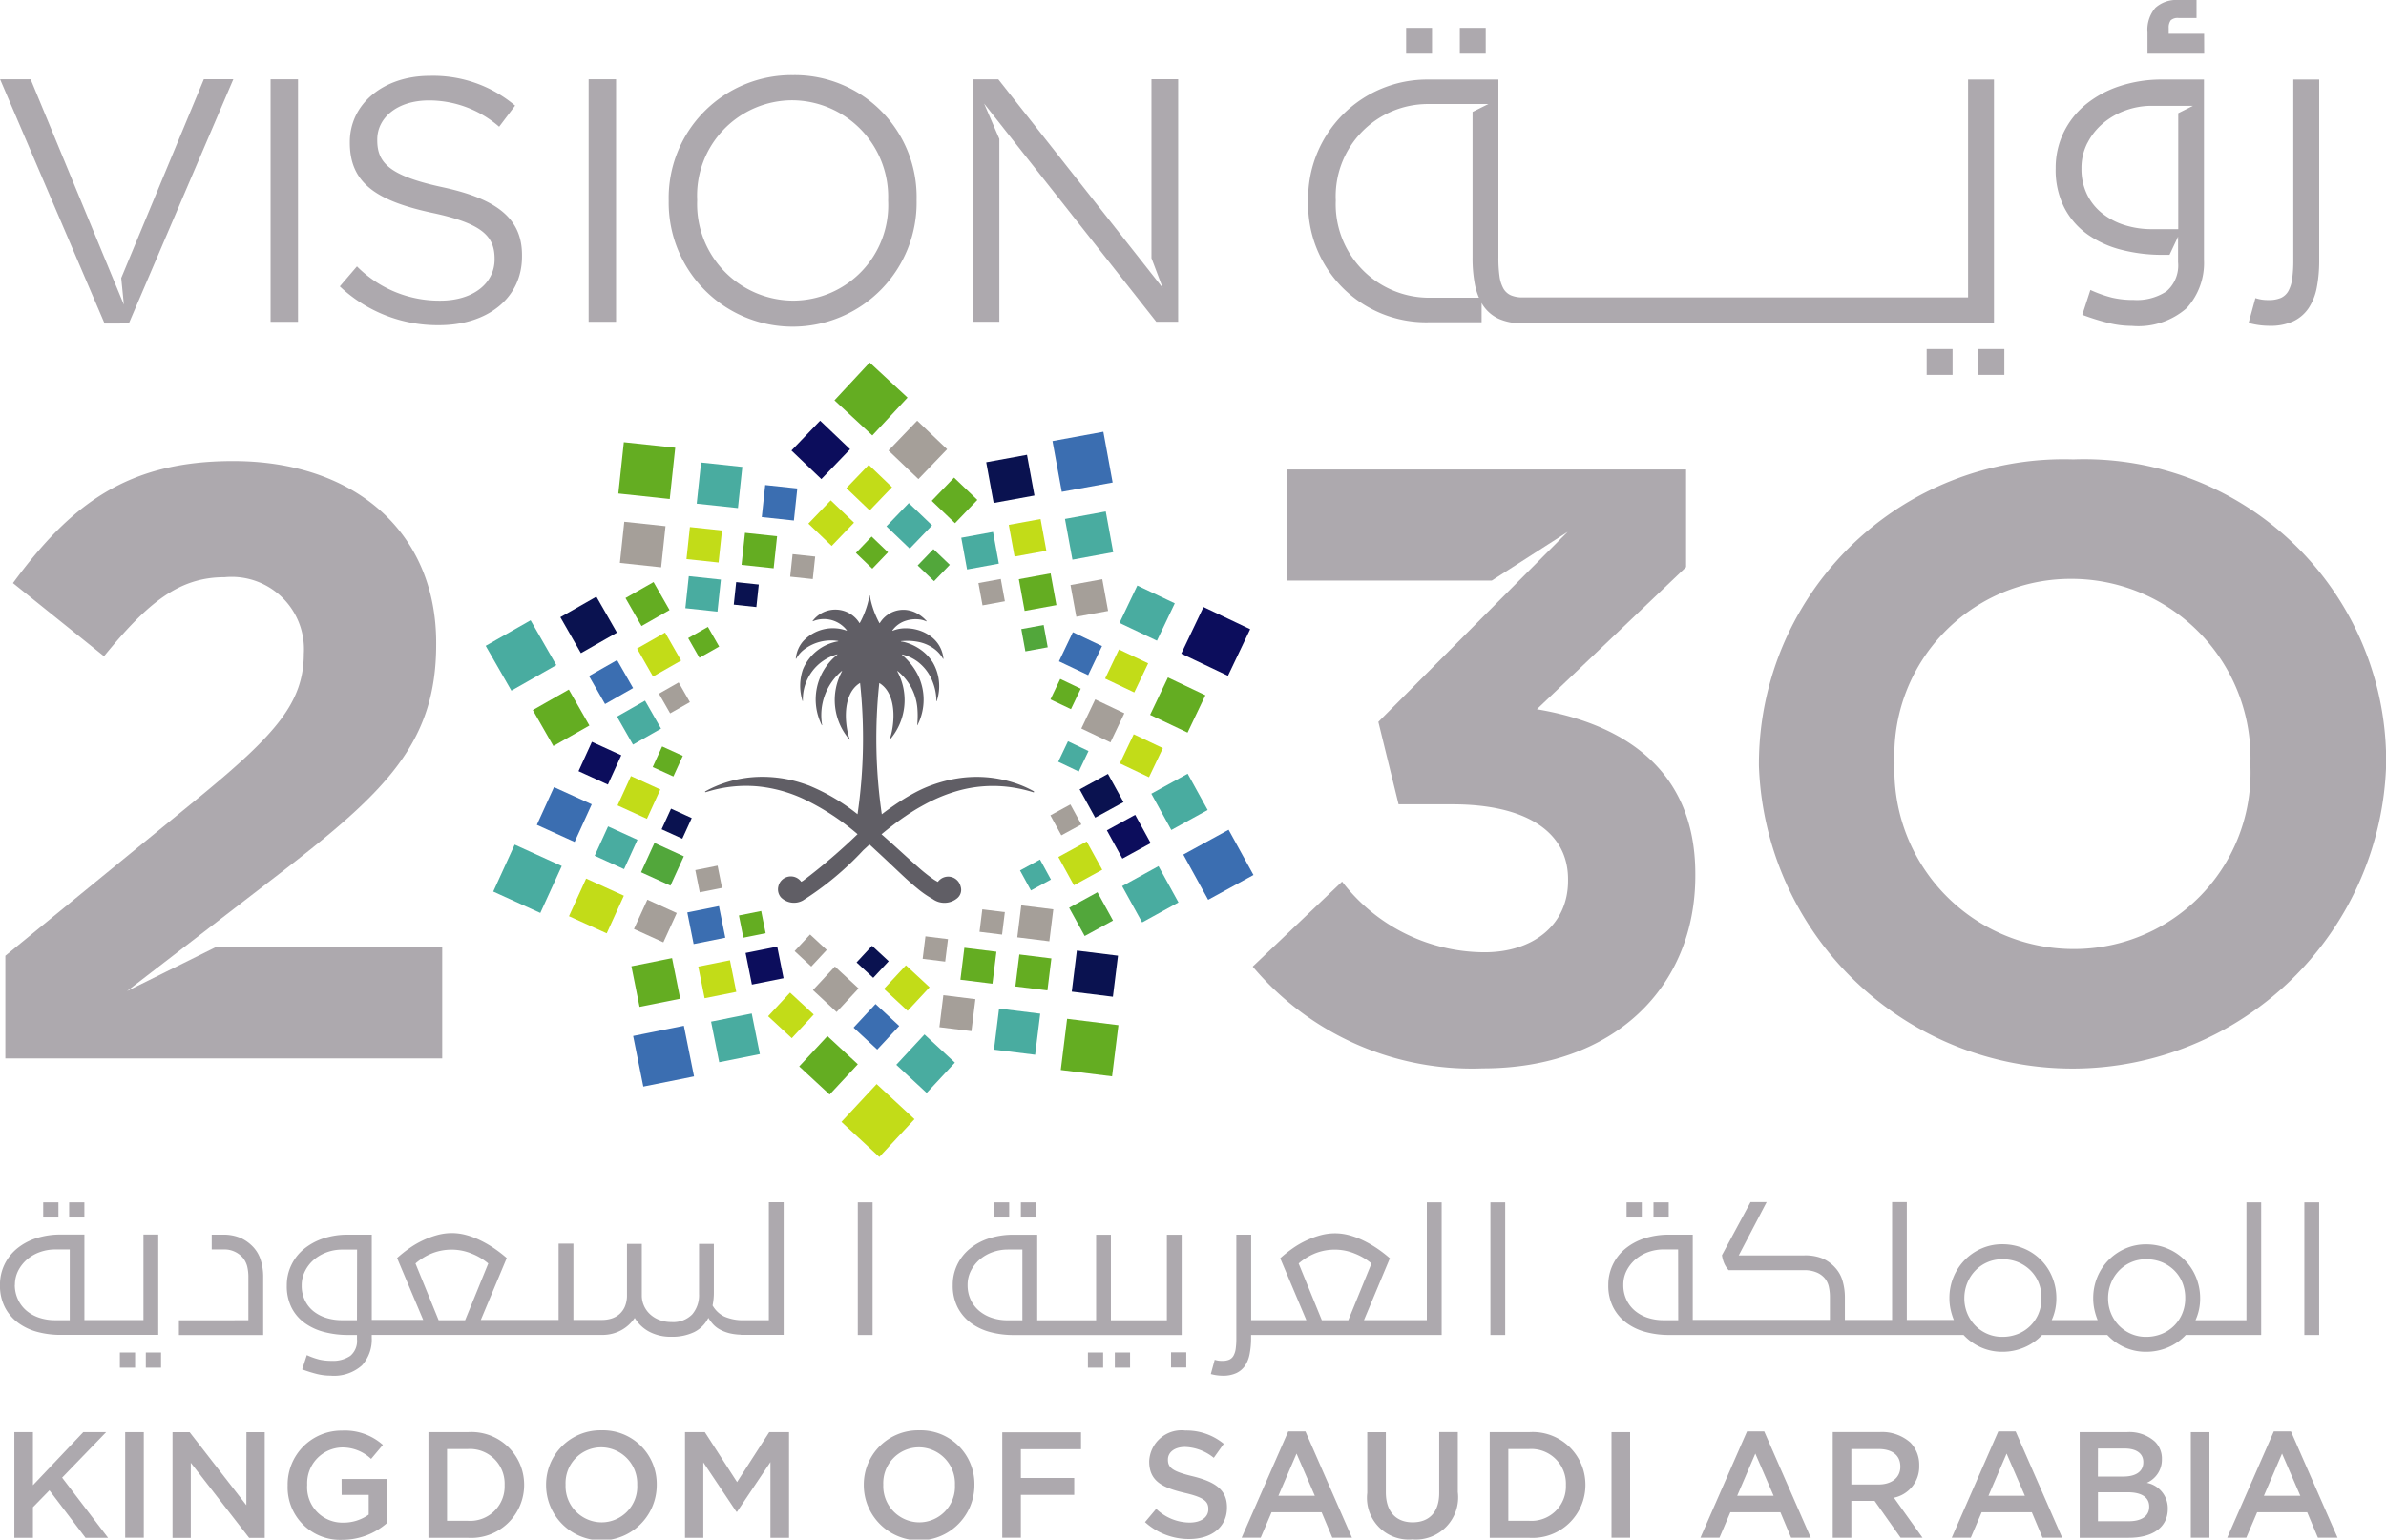 <svg id="Group_14874" data-name="Group 14874" xmlns="http://www.w3.org/2000/svg" width="83.497" height="53.889" viewBox="0 0 83.497 53.889">
  <g id="Group_3786" data-name="Group 3786" transform="translate(0 0)" style="mix-blend-mode: normal;isolation: isolate">
    <g id="Group_3785" data-name="Group 3785">
      <g id="Group_3783" data-name="Group 3783" transform="translate(0)">
        <rect id="Rectangle_875" data-name="Rectangle 875" width="0.906" height="0.904" transform="translate(49.207 0.975)" fill="#ada9ae"/>
        <rect id="Rectangle_876" data-name="Rectangle 876" width="0.906" height="0.904" transform="translate(69.235 12.218)" fill="#ada9ae"/>
        <path id="Path_589" data-name="Path 589" d="M469.887,229.42a1.325,1.325,0,0,0,.538-.457,1.963,1.963,0,0,0,.289-.723,4.892,4.892,0,0,0,.085-.955v-6.329h-.906v6.329a4.507,4.507,0,0,1-.04.65,1.211,1.211,0,0,1-.136.429.572.572,0,0,1-.261.237,1.049,1.049,0,0,1-.425.073,1.378,1.378,0,0,1-.464-.068l-.238.87a2.779,2.779,0,0,0,.736.1A1.911,1.911,0,0,0,469.887,229.42Z" transform="translate(-389.64 -218.172)" fill="#ada9ae"/>
        <path id="Path_590" data-name="Path 590" d="M453.939,209.268H452.7v-.209a.42.42,0,0,1,.073-.265.365.365,0,0,1,.279-.079h.622v-.63h-.639a1.1,1.1,0,0,0-.8.271,1.182,1.182,0,0,0-.277.87v.738h1.984Z" transform="translate(-376.807 -208.085)" fill="#ada9ae"/>
        <rect id="Rectangle_877" data-name="Rectangle 877" width="0.906" height="0.904" transform="translate(67.423 12.218)" fill="#ada9ae"/>
        <rect id="Rectangle_878" data-name="Rectangle 878" width="0.906" height="0.904" transform="translate(51.086 0.975)" fill="#ada9ae"/>
        <path id="Path_591" data-name="Path 591" d="M438.217,226.375a3.573,3.573,0,0,0,1.194.542,5.723,5.723,0,0,0,1.438.175h.239l.3-.638v.9a1.19,1.19,0,0,1-.408,1.017,1.878,1.878,0,0,1-1.144.3,3.272,3.272,0,0,1-.753-.079,4.379,4.379,0,0,1-.764-.271l-.283.87a8.281,8.281,0,0,0,.923.288,3.474,3.474,0,0,0,.81.1,2.567,2.567,0,0,0,1.925-.627,2.345,2.345,0,0,0,.6-1.69v-6.306H440.85a4.676,4.676,0,0,0-1.528.237,3.7,3.7,0,0,0-1.183.65,2.9,2.9,0,0,0-.764.983,2.844,2.844,0,0,0-.271,1.237,2.914,2.914,0,0,0,.3,1.373A2.642,2.642,0,0,0,438.217,226.375Zm0-3.2a2.214,2.214,0,0,1,.555-.695,2.579,2.579,0,0,1,.787-.447,2.712,2.712,0,0,1,.888-.157v0h1.464l-.517.258v4.06h-.918a3.142,3.142,0,0,1-.957-.142,2.4,2.4,0,0,1-.787-.413,1.909,1.909,0,0,1-.532-.666,2.035,2.035,0,0,1-.193-.9A1.919,1.919,0,0,1,438.217,223.171Z" transform="translate(-365.167 -218.172)" fill="#ada9ae"/>
        <path id="Path_592" data-name="Path 592" d="M323.506,229.453h1.882v-.677c.018.032.036.064.056.094a1.325,1.325,0,0,0,.538.458,1.908,1.908,0,0,0,.821.158h16.515v-8.53h-.906v7.626H326.837a1.045,1.045,0,0,1-.425-.074.571.571,0,0,1-.261-.237,1.221,1.221,0,0,1-.136-.429,4.52,4.52,0,0,1-.039-.65v-6.236h-2.448a4.166,4.166,0,0,0-4.209,4.248v.024A4.127,4.127,0,0,0,323.506,229.453Zm-3.222-4.272a3.23,3.23,0,0,1,3.222-3.368h2.12l-.555.276v5.1a4.86,4.86,0,0,0,.085.955,2.185,2.185,0,0,0,.14.449h-1.767a3.269,3.269,0,0,1-3.245-3.391Z" transform="translate(-273.54 -218.172)" fill="#ada9ae"/>
        <path id="Path_593" data-name="Path 593" d="M275.7,227.172l.394,1.042-5.753-7.3h-.9V229.4h.936V223l-.533-1.237,6.024,7.636h.766v-8.489H275.7Z" transform="translate(-235.405 -218.137)" fill="#ada9ae"/>
        <path id="Path_594" data-name="Path 594" d="M321.99,292.456l5.222-4.976v-3.416H313.257v3.887h7.156l2.655-1.705-6.625,6.652.708,2.886h1.888c2.537,0,4.042.942,4.042,2.621v.058c0,1.531-1.21,2.5-2.921,2.5a6.3,6.3,0,0,1-4.986-2.474l-3.128,2.975a10.029,10.029,0,0,0,8.054,3.563c4.6,0,7.435-2.857,7.435-6.743v-.059C327.537,294.4,324.793,292.927,321.99,292.456Z" transform="translate(-268.208 -267.63)" fill="#ada9ae"/>
        <path id="Path_595" data-name="Path 595" d="M226.426,220.239a4.3,4.3,0,0,0-4.35,4.39v.024a4.338,4.338,0,1,0,8.675-.024V224.6A4.264,4.264,0,0,0,226.426,220.239Zm3.329,4.414a3.337,3.337,0,0,1-3.329,3.48,3.378,3.378,0,0,1-3.354-3.5V224.6a3.337,3.337,0,0,1,3.329-3.48,3.378,3.378,0,0,1,3.353,3.5Z" transform="translate(-198.675 -217.61)" fill="#ada9ae"/>
        <path id="Path_596" data-name="Path 596" d="M400.079,282.429a10.67,10.67,0,0,0-11,10.659v.059a10.981,10.981,0,0,0,21.951-.059v-.059A10.572,10.572,0,0,0,400.079,282.429Zm6.2,10.719a6.17,6.17,0,0,1-6.2,6.419,6.268,6.268,0,0,1-6.255-6.479v-.059a6.17,6.17,0,0,1,6.2-6.419,6.268,6.268,0,0,1,6.255,6.478Z" transform="translate(-327.527 -266.348)" fill="#ada9ae"/>
        <rect id="Rectangle_879" data-name="Rectangle 879" width="0.96" height="8.489" transform="translate(20.599 2.774)" fill="#ada9ae"/>
        <path id="Path_597" data-name="Path 597" d="M123.27,301.253l.877-.676,4.514-3.477c3.658-2.827,5.428-4.535,5.428-7.98v-.058c0-3.858-2.832-6.361-7.11-6.361-3.688,0-5.665,1.5-7.7,4.27l3.186,2.561c1.534-1.884,2.626-2.767,4.219-2.767a2.531,2.531,0,0,1,2.773,2.68c0,1.707-1,2.827-3.57,4.947l-6.875,5.624v3.593H134.3v-3.917H126.42Z" transform="translate(-118.825 -266.561)" fill="#ada9ae"/>
        <path id="Path_598" data-name="Path 598" d="M122.655,229.46l3.657-8.55h-1.032l-2.891,6.959.093.933-.24-.579-2.5-6.048-.523-1.264h-1.069l3.657,8.55Z" transform="translate(-118.147 -218.137)" fill="#ada9ae"/>
        <rect id="Rectangle_880" data-name="Rectangle 880" width="0.96" height="8.489" transform="translate(9.469 2.775)" fill="#ada9ae"/>
        <path id="Path_599" data-name="Path 599" d="M176.782,224.255c-1.871-.4-2.309-.849-2.309-1.649v-.024c0-.764.7-1.37,1.811-1.37a3.74,3.74,0,0,1,2.454.921l.559-.739a4.442,4.442,0,0,0-2.989-1.043c-1.616,0-2.795.982-2.795,2.316v.024c0,1.395.9,2.025,2.855,2.45,1.786.376,2.211.825,2.211,1.613v.024c0,.837-.753,1.443-1.9,1.443a4.055,4.055,0,0,1-2.916-1.2l-.6.7a4.98,4.98,0,0,0,3.475,1.358c1.689,0,2.9-.946,2.9-2.4v-.024C179.552,225.359,178.677,224.667,176.782,224.255Z" transform="translate(-161.271 -217.697)" fill="#ada9ae"/>
      </g>
      <g id="Group_3784" data-name="Group 3784" transform="translate(0 42.087)">
        <rect id="Rectangle_921" data-name="Rectangle 921" width="0.533" height="0.531" transform="translate(4.195 5.256)" fill="#ada9ae"/>
        <path id="Path_651" data-name="Path 651" d="M274.146,411.4v-3.512h-.518v2.994H271.67v-2.994h-.518v2.994h-2.061v-2.994h-.817a2.771,2.771,0,0,0-.882.132,2.033,2.033,0,0,0-.674.369,1.641,1.641,0,0,0-.431.56,1.62,1.62,0,0,0-.152.7,1.66,1.66,0,0,0,.175.789,1.578,1.578,0,0,0,.467.544,2.015,2.015,0,0,0,.68.317,3.143,3.143,0,0,0,.817.1Zm-6.633-.6a1.359,1.359,0,0,1-.447-.243,1.135,1.135,0,0,1-.3-.388,1.189,1.189,0,0,1-.111-.521,1.081,1.081,0,0,1,.12-.508,1.281,1.281,0,0,1,.317-.395,1.431,1.431,0,0,1,.45-.252,1.583,1.583,0,0,1,.518-.087h.512v2.477h-.512A1.748,1.748,0,0,1,267.512,410.8Z" transform="translate(-232.794 -406.755)" fill="#ada9ae"/>
        <rect id="Rectangle_922" data-name="Rectangle 922" width="0.518" height="4.643" transform="translate(30.018 0)" fill="#ada9ae"/>
        <rect id="Rectangle_923" data-name="Rectangle 923" width="0.533" height="0.531" transform="translate(35.725 0)" fill="#ada9ae"/>
        <rect id="Rectangle_924" data-name="Rectangle 924" width="0.533" height="0.531" transform="translate(40.98 5.25)" fill="#ada9ae"/>
        <rect id="Rectangle_925" data-name="Rectangle 925" width="0.533" height="0.531" transform="translate(5.103 5.256)" fill="#ada9ae"/>
        <path id="Path_652" data-name="Path 652" d="M181.4,406.784h-.848a1.616,1.616,0,0,1-.713-.129.958.958,0,0,1-.408-.388,2.216,2.216,0,0,0,.045-.485v-1.669h-.518v1.753a1.033,1.033,0,0,1-.24.715.924.924,0,0,1-.726.268,1.163,1.163,0,0,1-.415-.071,1.018,1.018,0,0,1-.324-.194.91.91,0,0,1-.214-.288.885.885,0,0,1-.084-.353v-1.831h-.519V405.9a1.018,1.018,0,0,1-.071.4.745.745,0,0,1-.194.272.771.771,0,0,1-.279.155,1.1,1.1,0,0,1-.331.048h-1v-2.671h-.518v2.671h-2.722l.907-2.167a4.623,4.623,0,0,0-.441-.34,3.892,3.892,0,0,0-.48-.278,2.825,2.825,0,0,0-.5-.188,1.918,1.918,0,0,0-.5-.068,1.943,1.943,0,0,0-.505.068,3.078,3.078,0,0,0-.5.184,3.178,3.178,0,0,0-.48.278,4.511,4.511,0,0,0-.431.343l.914,2.167h-1.8V403.79h-.829a2.684,2.684,0,0,0-.875.135,2.115,2.115,0,0,0-.677.372,1.652,1.652,0,0,0-.437.563,1.622,1.622,0,0,0-.156.708,1.668,1.668,0,0,0,.172.786,1.509,1.509,0,0,0,.467.537,2.035,2.035,0,0,0,.684.31,3.277,3.277,0,0,0,.823.1h.311v.149a.681.681,0,0,1-.233.582,1.073,1.073,0,0,1-.655.175,1.882,1.882,0,0,1-.431-.045,2.534,2.534,0,0,1-.437-.156l-.162.5a4.7,4.7,0,0,0,.528.165,1.991,1.991,0,0,0,.463.055,1.47,1.47,0,0,0,1.1-.359,1.342,1.342,0,0,0,.343-.968v-.1h8.056a1.374,1.374,0,0,0,.671-.162,1.331,1.331,0,0,0,.476-.433,1.316,1.316,0,0,0,.512.485,1.608,1.608,0,0,0,.771.175,1.776,1.776,0,0,0,.794-.162,1.107,1.107,0,0,0,.5-.5,1.42,1.42,0,0,0,.159.217.922.922,0,0,0,.243.191,1.43,1.43,0,0,0,.36.136,1.951,1.951,0,0,0,.373.045v.006h1.5v-4.643H181.4Zm-14.413,0h-.525a1.813,1.813,0,0,1-.548-.08,1.376,1.376,0,0,1-.451-.236,1.092,1.092,0,0,1-.3-.382,1.167,1.167,0,0,1-.11-.518,1.1,1.1,0,0,1,.12-.511,1.263,1.263,0,0,1,.318-.4,1.48,1.48,0,0,1,.45-.255,1.549,1.549,0,0,1,.525-.09h.525Zm2.858,0-.81-1.986a2.058,2.058,0,0,1,.613-.369,1.871,1.871,0,0,1,.658-.116,1.834,1.834,0,0,1,.693.139,2.068,2.068,0,0,1,.583.346l-.81,1.986Z" transform="translate(-154.495 -402.659)" fill="#ada9ae"/>
        <rect id="Rectangle_926" data-name="Rectangle 926" width="0.533" height="0.531" transform="translate(2.42 0)" fill="#ada9ae"/>
        <rect id="Rectangle_927" data-name="Rectangle 927" width="0.533" height="0.531" transform="translate(56.921 0)" fill="#ada9ae"/>
        <rect id="Rectangle_928" data-name="Rectangle 928" width="0.518" height="4.643" transform="translate(52.156 0)" fill="#ada9ae"/>
        <rect id="Rectangle_929" data-name="Rectangle 929" width="0.533" height="0.531" transform="translate(34.783 0)" fill="#ada9ae"/>
        <path id="Path_653" data-name="Path 653" d="M150.039,409.361a1.924,1.924,0,0,0-.081-.569,1.186,1.186,0,0,0-.249-.453,1.4,1.4,0,0,0-.464-.34,1.544,1.544,0,0,0-.625-.113h-.382v.517h.454a.816.816,0,0,1,.356.081.838.838,0,0,1,.279.21.789.789,0,0,1,.152.3,1.565,1.565,0,0,1,.042.388v1.5H147.09v.518h2.949Z" transform="translate(-140.829 -406.755)" fill="#ada9ae"/>
        <rect id="Rectangle_930" data-name="Rectangle 930" width="0.518" height="4.643" transform="translate(80.64 0)" fill="#ada9ae"/>
        <rect id="Rectangle_931" data-name="Rectangle 931" width="0.533" height="0.531" transform="translate(57.863 0)" fill="#ada9ae"/>
        <path id="Path_654" data-name="Path 654" d="M387.616,402.659H387.1v4.125h-1.782a1.818,1.818,0,0,0,.162-.763,1.912,1.912,0,0,0-.146-.747,1.828,1.828,0,0,0-1-1,1.924,1.924,0,0,0-.749-.145,1.78,1.78,0,0,0-.726.149,1.853,1.853,0,0,0-.978,1,1.9,1.9,0,0,0-.143.737,1.833,1.833,0,0,0,.042.4,2.221,2.221,0,0,0,.113.365h-1.607a1.818,1.818,0,0,0,.162-.763,1.908,1.908,0,0,0-.146-.747,1.828,1.828,0,0,0-1-1,1.926,1.926,0,0,0-.749-.145,1.779,1.779,0,0,0-.725.149,1.855,1.855,0,0,0-.979,1,1.9,1.9,0,0,0-.143.737,1.833,1.833,0,0,0,.042.4,2.224,2.224,0,0,0,.113.365h-1.646v-4.125H374.7v4.125h-1.652v-.792a2.023,2.023,0,0,0-.078-.566,1.145,1.145,0,0,0-.246-.456,1.3,1.3,0,0,0-.454-.337,1.621,1.621,0,0,0-.642-.11h-2.294l.976-1.865h-.564l-1,1.858a1.142,1.142,0,0,0,.081.291.913.913,0,0,0,.152.233h2.644a1.091,1.091,0,0,1,.425.075.742.742,0,0,1,.288.2.69.69,0,0,1,.149.3,1.649,1.649,0,0,1,.039.375v.792h-4.8V403.79h-.817a2.772,2.772,0,0,0-.881.132,2.031,2.031,0,0,0-.674.369,1.642,1.642,0,0,0-.431.56,1.62,1.62,0,0,0-.152.7,1.66,1.66,0,0,0,.175.789,1.579,1.579,0,0,0,.467.544,2.012,2.012,0,0,0,.68.317,3.143,3.143,0,0,0,.817.1H377.2a1.863,1.863,0,0,0,.6.43,1.8,1.8,0,0,0,.755.159,1.933,1.933,0,0,0,.775-.156,1.822,1.822,0,0,0,.619-.433h2.281a1.866,1.866,0,0,0,.6.43,1.794,1.794,0,0,0,.755.159,1.933,1.933,0,0,0,.775-.156,1.828,1.828,0,0,0,.619-.433h2.637Zm-20.4,4.125H366.7a1.747,1.747,0,0,1-.548-.084,1.357,1.357,0,0,1-.447-.243,1.133,1.133,0,0,1-.3-.388,1.182,1.182,0,0,1-.111-.521,1.081,1.081,0,0,1,.12-.508,1.293,1.293,0,0,1,.318-.395,1.43,1.43,0,0,1,.45-.252,1.584,1.584,0,0,1,.518-.087h.512Zm12.608-.229a1.307,1.307,0,0,1-.726.712,1.448,1.448,0,0,1-.542.1,1.3,1.3,0,0,1-.528-.107,1.321,1.321,0,0,1-.421-.291,1.346,1.346,0,0,1-.279-.43,1.378,1.378,0,0,1-.1-.524,1.4,1.4,0,0,1,.1-.527,1.364,1.364,0,0,1,.276-.433,1.3,1.3,0,0,1,.417-.294,1.281,1.281,0,0,1,.535-.11,1.425,1.425,0,0,1,.548.1,1.363,1.363,0,0,1,.434.285,1.292,1.292,0,0,1,.289.43,1.411,1.411,0,0,1,.1.547A1.351,1.351,0,0,1,379.823,406.555Zm5.029,0a1.307,1.307,0,0,1-.726.712,1.446,1.446,0,0,1-.541.1,1.3,1.3,0,0,1-.528-.107,1.321,1.321,0,0,1-.421-.291,1.346,1.346,0,0,1-.278-.43,1.37,1.37,0,0,1-.1-.524,1.4,1.4,0,0,1,.1-.527,1.355,1.355,0,0,1,.276-.433,1.3,1.3,0,0,1,.418-.294,1.278,1.278,0,0,1,.535-.11,1.425,1.425,0,0,1,.548.1,1.369,1.369,0,0,1,.434.285,1.293,1.293,0,0,1,.288.43,1.4,1.4,0,0,1,.1.547A1.35,1.35,0,0,1,384.852,406.555Z" transform="translate(-308.487 -402.659)" fill="#ada9ae"/>
        <path id="Path_655" data-name="Path 655" d="M119.468,411.294a3.144,3.144,0,0,0,.816.1h3.4v-3.512h-.518v2.994H121.1v-2.994h-.817a2.772,2.772,0,0,0-.881.132,2.037,2.037,0,0,0-.674.369,1.644,1.644,0,0,0-.431.56,1.62,1.62,0,0,0-.152.7,1.658,1.658,0,0,0,.175.789,1.576,1.576,0,0,0,.466.544A2.012,2.012,0,0,0,119.468,411.294Zm-.8-1.649a1.084,1.084,0,0,1,.12-.508,1.3,1.3,0,0,1,.318-.395,1.432,1.432,0,0,1,.451-.252,1.583,1.583,0,0,1,.518-.087h.512v2.477h-.512a1.745,1.745,0,0,1-.548-.084,1.355,1.355,0,0,1-.447-.243,1.14,1.14,0,0,1-.3-.388A1.192,1.192,0,0,1,118.664,409.645Z" transform="translate(-118.146 -406.755)" fill="#ada9ae"/>
        <rect id="Rectangle_932" data-name="Rectangle 932" width="0.533" height="0.531" transform="translate(39.013 5.256)" fill="#ada9ae"/>
        <rect id="Rectangle_933" data-name="Rectangle 933" width="0.533" height="0.531" transform="translate(38.071 5.256)" fill="#ada9ae"/>
        <path id="Path_656" data-name="Path 656" d="M307.56,407.958a2.8,2.8,0,0,0,.049-.547v-.11h6.669v-4.643h-.519v4.125h-2.2l.907-2.167a4.617,4.617,0,0,0-.44-.34,3.9,3.9,0,0,0-.48-.278,2.825,2.825,0,0,0-.5-.188,1.915,1.915,0,0,0-.5-.068,1.948,1.948,0,0,0-.506.068,3.051,3.051,0,0,0-.5.184,3.158,3.158,0,0,0-.48.278,4.559,4.559,0,0,0-.431.343l.914,2.167h-1.931V403.79h-.519v3.622a2.617,2.617,0,0,1-.022.372.69.69,0,0,1-.078.246.323.323,0,0,1-.149.136.6.6,0,0,1-.243.042,1.067,1.067,0,0,1-.123-.006,1.008,1.008,0,0,1-.142-.032l-.136.5a1.594,1.594,0,0,0,.421.058,1.089,1.089,0,0,0,.47-.091.757.757,0,0,0,.308-.262A1.117,1.117,0,0,0,307.56,407.958Zm1.714-3.16a2.058,2.058,0,0,1,.613-.369,1.871,1.871,0,0,1,.658-.116,1.831,1.831,0,0,1,.693.139,2.077,2.077,0,0,1,.584.346l-.81,1.986h-.927Z" transform="translate(-263.828 -402.659)" fill="#ada9ae"/>
        <rect id="Rectangle_934" data-name="Rectangle 934" width="0.533" height="0.531" transform="translate(1.512 0)" fill="#ada9ae"/>
        <path id="Path_657" data-name="Path 657" d="M123.7,439.842h-.8l-1.761,1.858v-1.858h-.651v3.7h.651v-1.072l.577-.591,1.264,1.663h.788l-1.608-2.107Z" transform="translate(-119.986 -431.799)" fill="#ada9ae"/>
        <rect id="Rectangle_935" data-name="Rectangle 935" width="0.651" height="3.696" transform="translate(4.381 8.043)" fill="#ada9ae"/>
        <path id="Path_658" data-name="Path 658" d="M148.629,442.4l-1.984-2.556h-.6v3.7h.64v-2.629l2.042,2.629h.545v-3.7h-.64Z" transform="translate(-140.008 -431.799)" fill="#ada9ae"/>
        <path id="Path_659" data-name="Path 659" d="M166.575,441.808h.947v.692a1.513,1.513,0,0,1-.894.28,1.235,1.235,0,0,1-1.259-1.32v-.011a1.251,1.251,0,0,1,1.2-1.3,1.453,1.453,0,0,1,1.037.4l.412-.491a2,2,0,0,0-1.423-.5,1.885,1.885,0,0,0-1.91,1.912v.011a1.836,1.836,0,0,0,1.92,1.9,2.362,2.362,0,0,0,1.545-.576v-1.552h-1.577Z" transform="translate(-154.619 -431.569)" fill="#ada9ae"/>
        <path id="Path_660" data-name="Path 660" d="M186.242,439.843h-1.381v3.7h1.381a1.853,1.853,0,0,0,1.968-1.848v-.01A1.844,1.844,0,0,0,186.242,439.843Zm1.285,1.858a1.205,1.205,0,0,1-1.285,1.246h-.73v-2.513h.73a1.214,1.214,0,0,1,1.285,1.257Z" transform="translate(-169.868 -431.8)" fill="#ada9ae"/>
        <path id="Path_661" data-name="Path 661" d="M205.1,439.548a1.9,1.9,0,0,0-1.941,1.912v.011a1.936,1.936,0,0,0,3.872-.011v-.011A1.878,1.878,0,0,0,205.1,439.548Zm1.249,1.922a1.25,1.25,0,0,1-1.249,1.3,1.267,1.267,0,0,1-1.259-1.315v-.011a1.25,1.25,0,0,1,1.248-1.3,1.267,1.267,0,0,1,1.259,1.314Z" transform="translate(-184.049 -431.569)" fill="#ada9ae"/>
        <path id="Path_662" data-name="Path 662" d="M226.621,441.59l-1.127-1.748H224.8v3.7h.64V440.9l1.159,1.732h.021l1.169-1.742v2.651h.651v-3.7h-.693Z" transform="translate(-200.828 -431.799)" fill="#ada9ae"/>
        <path id="Path_663" data-name="Path 663" d="M254.557,439.548a1.9,1.9,0,0,0-1.941,1.912v.011a1.936,1.936,0,0,0,3.872-.011v-.011A1.878,1.878,0,0,0,254.557,439.548Zm1.249,1.922a1.25,1.25,0,0,1-1.249,1.3,1.267,1.267,0,0,1-1.259-1.315v-.011a1.25,1.25,0,0,1,1.249-1.3,1.267,1.267,0,0,1,1.259,1.314Z" transform="translate(-222.388 -431.569)" fill="#ada9ae"/>
        <path id="Path_664" data-name="Path 664" d="M274.258,443.538h.651v-1.5h1.867v-.591h-1.867v-1.008h2.105v-.591h-2.756Z" transform="translate(-239.184 -431.799)" fill="#ada9ae"/>
        <path id="Path_665" data-name="Path 665" d="M298.172,441.2c-.709-.169-.878-.3-.878-.58v-.011c0-.243.222-.438.6-.438a1.684,1.684,0,0,1,1.005.38l.349-.491a2.055,2.055,0,0,0-1.344-.465,1.132,1.132,0,0,0-1.265,1.071v.011c0,.682.444.914,1.233,1.1.688.159.836.3.836.566v.01c0,.28-.254.465-.656.465a1.706,1.706,0,0,1-1.169-.481l-.391.465a2.284,2.284,0,0,0,1.545.592c.778,0,1.323-.412,1.323-1.1v-.011C299.362,441.674,298.955,441.394,298.172,441.2Z" transform="translate(-256.423 -431.609)" fill="#ada9ae"/>
        <path id="Path_666" data-name="Path 666" d="M313.067,439.72l-1.63,3.722h.667l.38-.892h1.751l.375.892h.688l-1.629-3.722Zm-.344,2.255.635-1.478.64,1.478Z" transform="translate(-267.986 -431.703)" fill="#ada9ae"/>
        <path id="Path_667" data-name="Path 667" d="M333.579,441.969c0,.681-.354,1.029-.931,1.029s-.936-.369-.936-1.056v-2.1h-.651v2.128a1.458,1.458,0,0,0,1.576,1.626,1.477,1.477,0,0,0,1.593-1.658v-2.1h-.651Z" transform="translate(-283.215 -431.798)" fill="#ada9ae"/>
        <path id="Path_668" data-name="Path 668" d="M351.494,439.843h-1.381v3.7h1.381a1.853,1.853,0,0,0,1.968-1.848v-.01A1.844,1.844,0,0,0,351.494,439.843Zm1.285,1.858a1.205,1.205,0,0,1-1.285,1.246h-.73v-2.513h.73a1.214,1.214,0,0,1,1.285,1.257Z" transform="translate(-297.981 -431.8)" fill="#ada9ae"/>
        <rect id="Rectangle_936" data-name="Rectangle 936" width="0.651" height="3.696" transform="translate(56.394 8.043)" fill="#ada9ae"/>
        <path id="Path_669" data-name="Path 669" d="M384.49,439.72l-1.63,3.722h.667l.38-.892h1.751l.375.892h.688l-1.629-3.722Zm-.344,2.255.635-1.478.64,1.478Z" transform="translate(-323.354 -431.703)" fill="#ada9ae"/>
        <path id="Path_670" data-name="Path 670" d="M406.584,441.02v-.011a1.117,1.117,0,0,0-.307-.8,1.5,1.5,0,0,0-1.069-.369h-1.65v3.7h.651V442.25h.814l.91,1.289h.767l-1-1.4A1.11,1.11,0,0,0,406.584,441.02Zm-2.375.655v-1.241h.947c.482,0,.767.217.767.613v.01c0,.375-.3.618-.762.618Z" transform="translate(-339.422 -431.8)" fill="#ada9ae"/>
        <path id="Path_671" data-name="Path 671" d="M421.927,439.72l-1.629,3.722h.667l.38-.892H423.1l.375.892h.688l-1.629-3.722Zm-.344,2.255.635-1.478.64,1.478Z" transform="translate(-351.998 -431.703)" fill="#ada9ae"/>
        <path id="Path_672" data-name="Path 672" d="M443.343,441.616a.88.88,0,0,0,.529-.824v-.011a.828.828,0,0,0-.249-.612,1.338,1.338,0,0,0-.968-.328h-1.661v3.7h1.714c.825,0,1.37-.354,1.37-1.014v-.011A.907.907,0,0,0,443.343,441.616Zm-1.709-1.2h.936c.418,0,.651.18.651.47v.011c0,.338-.281.5-.7.5h-.889Zm1.793,2.038c0,.332-.27.507-.714.507h-1.079v-1.014h1.032c.513,0,.761.185.761.5Z" transform="translate(-368.217 -431.799)" fill="#ada9ae"/>
        <rect id="Rectangle_937" data-name="Rectangle 937" width="0.651" height="3.696" transform="translate(76.667 8.043)" fill="#ada9ae"/>
        <path id="Path_673" data-name="Path 673" d="M467.089,439.72h-.6l-1.63,3.722h.667l.38-.892h1.751l.375.892h.688Zm-.947,2.255.635-1.478.64,1.478Z" transform="translate(-386.918 -431.703)" fill="#ada9ae"/>
      </g>
      <g id="Group_10236" data-name="Group 10236" transform="translate(16.999 12.689)">
        <path id="Path_3250" data-name="Path 3250" d="M243.107,276.161l1.048,1-1.005,1.045-1.047-1Z" transform="translate(-231.406 -274.125)" fill="#0c0d5c"/>
        <path id="Path_3251" data-name="Path 3251" d="M257.81,277.206l1.047,1,1.005-1.045-1.047-1Z" transform="translate(-243.717 -274.125)" fill="#a59f99"/>
        <path id="Path_3252" data-name="Path 3252" d="M251,284.126l.816.781.782-.814-.815-.781Z" transform="translate(-238.381 -279.729)" fill="#c2dc18"/>
        <path id="Path_3253" data-name="Path 3253" d="M264.805,286.188l.815.781.782-.814-.815-.781Z" transform="translate(-249.199 -281.345)" fill="#64ad22"/>
        <path id="Path_3254" data-name="Path 3254" d="M244.844,289.87l.816.781.782-.814-.815-.781Z" transform="translate(-233.555 -284.231)" fill="#c2dc18"/>
        <path id="Path_3255" data-name="Path 3255" d="M257.477,290.307l.815.781.783-.814-.815-.781Z" transform="translate(-243.456 -284.573)" fill="#49aca0"/>
        <path id="Path_3256" data-name="Path 3256" d="M252.537,295.5l.574.55.55-.573-.574-.55Z" transform="translate(-239.584 -288.834)" fill="#64ad22"/>
        <path id="Path_3257" data-name="Path 3257" d="M262.526,297.5l.574.55.551-.573-.574-.549Z" transform="translate(-247.412 -290.396)" fill="#52a73b"/>
        <rect id="Rectangle_2034" data-name="Rectangle 2034" width="1.809" height="1.806" transform="matrix(0.984, -0.18, 0.18, 0.984, 19.832, 2.75)" fill="#3b6eb1"/>
        <rect id="Rectangle_2035" data-name="Rectangle 2035" width="1.451" height="1.449" transform="translate(17.513 3.492) rotate(-10.377)" fill="#0a1250"/>
        <rect id="Rectangle_2036" data-name="Rectangle 2036" width="1.451" height="1.449" transform="translate(20.269 5.476) rotate(-10.392)" fill="#49aca0"/>
        <rect id="Rectangle_2037" data-name="Rectangle 2037" width="1.13" height="1.128" transform="matrix(0.984, -0.18, 0.18, 0.984, 18.303, 5.683)" fill="#c2dc18"/>
        <rect id="Rectangle_2038" data-name="Rectangle 2038" width="1.13" height="1.128" transform="matrix(0.984, -0.18, 0.18, 0.984, 20.463, 7.789)" fill="#a59f99"/>
        <rect id="Rectangle_2039" data-name="Rectangle 2039" width="1.13" height="1.128" transform="matrix(0.984, -0.18, 0.18, 0.984, 16.64, 6.134)" fill="#49aca0"/>
        <rect id="Rectangle_2040" data-name="Rectangle 2040" width="1.13" height="1.128" transform="matrix(0.984, -0.18, 0.18, 0.984, 18.655, 7.585)" fill="#64ad22"/>
        <rect id="Rectangle_2041" data-name="Rectangle 2041" width="0.795" height="0.794" transform="translate(17.241 7.72) rotate(-10.388)" fill="#a59f99"/>
        <rect id="Rectangle_2042" data-name="Rectangle 2042" width="0.795" height="0.793" transform="translate(18.741 9.331) rotate(-10.359)" fill="#52a73b"/>
        <path id="Path_3258" data-name="Path 3258" d="M305.966,306.321l-.778,1.631,1.634.776.777-1.631Z" transform="translate(-280.849 -297.762)" fill="#0c0d5c"/>
        <path id="Path_3259" data-name="Path 3259" d="M295.815,302.843l-.624,1.308,1.311.622.624-1.308Z" transform="translate(-273.014 -295.036)" fill="#49aca0"/>
        <path id="Path_3260" data-name="Path 3260" d="M300.767,317.72l-.624,1.309,1.311.622.624-1.308Z" transform="translate(-276.895 -306.696)" fill="#64ad22"/>
        <path id="Path_3261" data-name="Path 3261" d="M293.337,313.191l-.485,1.019,1.021.485.486-1.019Z" transform="translate(-271.179 -303.146)" fill="#c2dc18"/>
        <path id="Path_3262" data-name="Path 3262" d="M295.728,326.915l-.486,1.019,1.02.485.486-1.019Z" transform="translate(-273.053 -313.902)" fill="#c2dc18"/>
        <path id="Path_3263" data-name="Path 3263" d="M285.878,310.391l-.486,1.019,1.021.485.486-1.019Z" transform="translate(-265.333 -300.951)" fill="#3b6eb1"/>
        <path id="Path_3264" data-name="Path 3264" d="M289.5,321.272l-.486,1.019,1.02.485.486-1.019Z" transform="translate(-268.173 -309.479)" fill="#a59f99"/>
        <path id="Path_3265" data-name="Path 3265" d="M284.354,317.956l-.342.717.718.341.342-.716Z" transform="translate(-264.251 -306.88)" fill="#64ad22"/>
        <rect id="Rectangle_2043" data-name="Rectangle 2043" width="0.794" height="0.795" transform="matrix(0.43, -0.903, 0.903, 0.43, 20.033, 13.975)" fill="#49aca0"/>
        <path id="Path_3266" data-name="Path 3266" d="M307.105,342.374l-1.586.868.87,1.583,1.586-.868Z" transform="translate(-281.109 -326.018)" fill="#3b6eb1"/>
        <path id="Path_3267" data-name="Path 3267" d="M301.6,333.3l-1.272.7.7,1.27,1.272-.7Z" transform="translate(-277.037 -318.906)" fill="#49aca0"/>
        <path id="Path_3268" data-name="Path 3268" d="M296.891,348.257l-1.273.7.7,1.27,1.272-.7Z" transform="translate(-273.349 -330.628)" fill="#49aca0"/>
        <path id="Path_3269" data-name="Path 3269" d="M294.135,339.953l-.991.543.543.989.991-.542Z" transform="translate(-271.409 -324.12)" fill="#0c0d5c"/>
        <path id="Path_3270" data-name="Path 3270" d="M288.029,352.479l-.991.543.544.989.991-.542Z" transform="translate(-266.623 -333.936)" fill="#52a73b"/>
        <path id="Path_3271" data-name="Path 3271" d="M289.727,333.326l-.991.542.544.99.992-.543Z" transform="translate(-267.954 -318.926)" fill="#0a1250"/>
        <path id="Path_3272" data-name="Path 3272" d="M286.286,344.266l-.991.543.544.989.991-.542Z" transform="translate(-265.257 -327.5)" fill="#c2dc18"/>
        <path id="Path_3273" data-name="Path 3273" d="M284.7,338.268l-.7.382.383.7.7-.381Z" transform="translate(-264.241 -322.799)" fill="#a59f99"/>
        <path id="Path_3274" data-name="Path 3274" d="M279.8,347.184l-.7.382.382.7.7-.381Z" transform="translate(-260.404 -329.786)" fill="#49aca0"/>
        <rect id="Rectangle_2044" data-name="Rectangle 2044" width="1.806" height="1.81" transform="matrix(0.123, -0.992, 0.992, 0.123, 20.122, 24.764)" fill="#64ad22"/>
        <rect id="Rectangle_2045" data-name="Rectangle 2045" width="1.449" height="1.451" transform="matrix(0.123, -0.992, 0.992, 0.123, 20.507, 22.022)" fill="#0a1250"/>
        <rect id="Rectangle_2046" data-name="Rectangle 2046" width="1.449" height="1.452" transform="matrix(0.123, -0.992, 0.992, 0.123, 17.785, 24.052)" fill="#49aca0"/>
        <rect id="Rectangle_2047" data-name="Rectangle 2047" width="1.128" height="1.13" transform="translate(18.534 21.84) rotate(-82.955)" fill="#64ad22"/>
        <rect id="Rectangle_2048" data-name="Rectangle 2048" width="1.128" height="1.13" transform="translate(15.875 23.266) rotate(-82.955)" fill="#a59f99"/>
        <rect id="Rectangle_2049" data-name="Rectangle 2049" width="1.128" height="1.13" transform="translate(18.601 20.121) rotate(-82.937)" fill="#a59f99"/>
        <rect id="Rectangle_2050" data-name="Rectangle 2050" width="1.128" height="1.13" transform="translate(16.61 21.605) rotate(-82.937)" fill="#64ad22"/>
        <rect id="Rectangle_2051" data-name="Rectangle 2051" width="0.793" height="0.795" transform="matrix(0.123, -0.992, 0.992, 0.123, 17.279, 19.928)" fill="#a59f99"/>
        <rect id="Rectangle_2052" data-name="Rectangle 2052" width="0.793" height="0.795" transform="matrix(0.123, -0.992, 0.992, 0.123, 15.289, 20.873)" fill="#a59f99"/>
        <path id="Path_3275" data-name="Path 3275" d="M252.76,384.758l-1.326-1.229-1.231,1.324,1.326,1.229Z" transform="translate(-237.756 -358.272)" fill="#c2dc18"/>
        <path id="Path_3276" data-name="Path 3276" d="M251.632,267.976l-1.326-1.229-1.231,1.324L250.4,269.3Z" transform="translate(-236.872 -266.747)" fill="#64ad22"/>
        <path id="Path_3277" data-name="Path 3277" d="M261.122,376.483l-1.064-.986-.987,1.062,1.064.985Z" transform="translate(-244.705 -351.977)" fill="#49aca0"/>
        <path id="Path_3278" data-name="Path 3278" d="M245.415,376.744l-1.064-.986-.987,1.062,1.064.985Z" transform="translate(-232.395 -352.181)" fill="#64ad22"/>
        <path id="Path_3279" data-name="Path 3279" d="M253.763,371.338l-.829-.768-.769.826.828.768Z" transform="translate(-239.294 -348.115)" fill="#3b6eb1"/>
        <path id="Path_3280" data-name="Path 3280" d="M239.929,369.5l-.828-.767-.769.826.829.768Z" transform="translate(-228.452 -346.677)" fill="#c2dc18"/>
        <path id="Path_3281" data-name="Path 3281" d="M258.674,365.074l-.828-.768-.769.826.828.768Z" transform="translate(-243.142 -343.206)" fill="#c2dc18"/>
        <path id="Path_3282" data-name="Path 3282" d="M247.188,365.264l-.829-.767-.769.826.828.768Z" transform="translate(-234.141 -343.355)" fill="#a59f99"/>
        <path id="Path_3283" data-name="Path 3283" d="M253.768,361.683l-.583-.54-.541.582.583.54Z" transform="translate(-239.668 -340.726)" fill="#0a1250"/>
        <path id="Path_3284" data-name="Path 3284" d="M243.745,359.857l-.583-.54-.541.581.583.54Z" transform="translate(-231.813 -339.295)" fill="#a59f99"/>
        <rect id="Rectangle_2053" data-name="Rectangle 2053" width="1.809" height="1.806" transform="matrix(0.981, -0.197, 0.197, 0.981, 5.158, 23.573)" fill="#3b6eb1"/>
        <rect id="Rectangle_2054" data-name="Rectangle 2054" width="1.451" height="1.449" transform="translate(7.885 23.072) rotate(-11.326)" fill="#49aca0"/>
        <rect id="Rectangle_2055" data-name="Rectangle 2055" width="1.451" height="1.449" transform="translate(5.097 21.134) rotate(-11.342)" fill="#64ad22"/>
        <rect id="Rectangle_2056" data-name="Rectangle 2056" width="1.13" height="1.128" transform="translate(7.437 21.146) rotate(-11.326)" fill="#c2dc18"/>
        <rect id="Rectangle_2057" data-name="Rectangle 2057" width="1.13" height="1.128" transform="translate(9.092 20.668) rotate(-11.326)" fill="#0c0d5c"/>
        <rect id="Rectangle_2058" data-name="Rectangle 2058" width="1.13" height="1.128" transform="translate(7.053 19.25) rotate(-11.326)" fill="#3b6eb1"/>
        <rect id="Rectangle_2059" data-name="Rectangle 2059" width="0.795" height="0.794" transform="translate(8.859 19.355) rotate(-11.317)" fill="#64ad22"/>
        <rect id="Rectangle_2060" data-name="Rectangle 2060" width="0.795" height="0.794" transform="translate(7.333 17.768) rotate(-11.345)" fill="#a59f99"/>
        <path id="Path_3285" data-name="Path 3285" d="M195.5,347.168l.75-1.643-1.647-.749-.75,1.643Z" transform="translate(-193.591 -327.9)" fill="#49aca0"/>
        <path id="Path_3286" data-name="Path 3286" d="M207.438,352.181l.6-1.318-1.321-.6-.6,1.318Z" transform="translate(-203.205 -332.199)" fill="#c2dc18"/>
        <path id="Path_3287" data-name="Path 3287" d="M202.239,337.385l.6-1.318-1.321-.6-.6,1.319Z" transform="translate(-199.13 -320.603)" fill="#3b6eb1"/>
        <rect id="Rectangle_2061" data-name="Rectangle 2061" width="1.129" height="1.13" transform="translate(3.812 17.265) rotate(-65.484)" fill="#49aca0"/>
        <path id="Path_3288" data-name="Path 3288" d="M217.656,355.171l.469-1.026-1.029-.467-.469,1.026Z" transform="translate(-211.441 -334.875)" fill="#a59f99"/>
        <rect id="Rectangle_2062" data-name="Rectangle 2062" width="1.129" height="1.13" transform="translate(3.246 14.305) rotate(-65.476)" fill="#0c0d5c"/>
        <rect id="Rectangle_2063" data-name="Rectangle 2063" width="1.129" height="1.13" transform="translate(5.435 17.843) rotate(-65.476)" fill="#52a73b"/>
        <rect id="Rectangle_2064" data-name="Rectangle 2064" width="1.129" height="1.13" transform="translate(4.612 15.503) rotate(-65.457)" fill="#c2dc18"/>
        <path id="Path_3289" data-name="Path 3289" d="M221.827,340l.33-.722-.724-.329-.33.722Z" transform="translate(-214.949 -323.332)" fill="#0a1250"/>
        <path id="Path_3290" data-name="Path 3290" d="M220.4,329.932l.33-.722-.724-.329-.33.722Z" transform="translate(-213.834 -315.442)" fill="#64ad22"/>
        <path id="Path_3291" data-name="Path 3291" d="M193.547,310.93l1.572-.894-.9-1.569-1.572.894Z" transform="translate(-192.65 -299.444)" fill="#49aca0"/>
        <path id="Path_3292" data-name="Path 3292" d="M200.982,321.655l1.261-.717-.72-1.259-1.261.718Z" transform="translate(-198.616 -308.231)" fill="#64ad22"/>
        <path id="Path_3293" data-name="Path 3293" d="M205.439,306.62l1.261-.718-.72-1.259-1.261.718Z" transform="translate(-202.109 -296.447)" fill="#0a1250"/>
        <path id="Path_3294" data-name="Path 3294" d="M209.927,316.445l.981-.559-.56-.98-.982.559Z" transform="translate(-205.752 -304.49)" fill="#3b6eb1"/>
        <path id="Path_3295" data-name="Path 3295" d="M215.825,303.82l.981-.559-.56-.98-.982.559Z" transform="translate(-210.374 -294.596)" fill="#64ad22"/>
        <path id="Path_3296" data-name="Path 3296" d="M214.443,323l.982-.559-.56-.98-.982.559Z" transform="translate(-209.291 -309.625)" fill="#49aca0"/>
        <path id="Path_3297" data-name="Path 3297" d="M217.7,312l.982-.559-.56-.98-.982.559Z" transform="translate(-211.846 -301.008)" fill="#c2dc18"/>
        <path id="Path_3298" data-name="Path 3298" d="M221.055,319.606l.691-.393-.394-.689-.691.393Z" transform="translate(-214.602 -307.325)" fill="#a59f99"/>
        <path id="Path_3299" data-name="Path 3299" d="M225.8,310.611l.691-.393-.394-.689-.691.393Z" transform="translate(-218.323 -300.275)" fill="#64ad22"/>
        <rect id="Rectangle_2065" data-name="Rectangle 2065" width="1.806" height="1.809" transform="translate(4.64 4.586) rotate(-83.898)" fill="#64ad22"/>
        <rect id="Rectangle_2066" data-name="Rectangle 2066" width="1.449" height="1.452" transform="matrix(0.106, -0.994, 0.994, 0.106, 4.694, 7.015)" fill="#a59f99"/>
        <rect id="Rectangle_2067" data-name="Rectangle 2067" width="1.449" height="1.452" transform="matrix(0.106, -0.994, 0.994, 0.106, 7.382, 4.941)" fill="#49aca0"/>
        <rect id="Rectangle_2068" data-name="Rectangle 2068" width="1.128" height="1.13" transform="translate(7.024 6.881) rotate(-83.889)" fill="#c2dc18"/>
        <rect id="Rectangle_2069" data-name="Rectangle 2069" width="1.128" height="1.13" transform="translate(9.659 5.411) rotate(-83.908)" fill="#3b6eb1"/>
        <rect id="Rectangle_2070" data-name="Rectangle 2070" width="1.128" height="1.13" transform="translate(6.985 8.6) rotate(-83.887)" fill="#49aca0"/>
        <rect id="Rectangle_2071" data-name="Rectangle 2071" width="1.128" height="1.13" transform="translate(8.951 7.083) rotate(-83.887)" fill="#64ad22"/>
        <rect id="Rectangle_2072" data-name="Rectangle 2072" width="0.793" height="0.795" transform="translate(8.679 8.475) rotate(-83.892)" fill="#0a1250"/>
        <rect id="Rectangle_2073" data-name="Rectangle 2073" width="0.793" height="0.795" transform="translate(10.653 7.497) rotate(-83.928)" fill="#a59f99"/>
        <path id="Path_3300" data-name="Path 3300" d="M239.672,311.338a3.707,3.707,0,0,0-.718-.31,4.272,4.272,0,0,0-1.974-.144,4.773,4.773,0,0,0-.854.22l-.085.03a4.693,4.693,0,0,0-.452.2q-.193.1-.386.214a9.188,9.188,0,0,0-.86.59,18.438,18.438,0,0,1-.089-4.589.007.007,0,0,1,.011,0c.682.429.491,1.627.348,1.97,0,.007.007.012.012.006a2.114,2.114,0,0,0,.26-2.392c0-.006,0-.013.011-.008a1.934,1.934,0,0,1,.308.313,1.863,1.863,0,0,1,.386,1.018,3.043,3.043,0,0,1,0,.46c0,.036-.005.07-.008.1,0,.005,0,.007.008.005s0,0,0,0a1.963,1.963,0,0,0,0-1.792,2.244,2.244,0,0,0-.386-.528c-.048-.049-.1-.1-.154-.146a.007.007,0,0,1,.006-.012,1.5,1.5,0,0,1,.534.247,1.6,1.6,0,0,1,.538.724,1.828,1.828,0,0,1,.125.662.007.007,0,0,0,.013,0,1.648,1.648,0,0,0-.138-1.354,1.6,1.6,0,0,0-.538-.52,1.731,1.731,0,0,0-.386-.172,1.122,1.122,0,0,0-.185-.041c-.008,0-.006-.012,0-.013q.1-.008.183-.01a1.89,1.89,0,0,1,.386.031,1.4,1.4,0,0,1,.538.213,1.124,1.124,0,0,1,.361.386c0,.006.013,0,.013-.005a1.082,1.082,0,0,0-.374-.726,1.385,1.385,0,0,0-.538-.283,1.541,1.541,0,0,0-.386-.055,1.214,1.214,0,0,0-.482.086c-.006,0-.011,0-.008-.01a.909.909,0,0,1,.49-.346,1.108,1.108,0,0,1,.386-.046.861.861,0,0,1,.316.074.007.007,0,0,0,.007-.011,1.206,1.206,0,0,0-.324-.262,1.033,1.033,0,0,0-.386-.126.966.966,0,0,0-.929.46.007.007,0,0,1-.011,0c-.045-.08-.088-.169-.128-.262a3.1,3.1,0,0,1-.21-.7.006.006,0,0,0-.012,0,3.121,3.121,0,0,1-.212.7c-.04.092-.083.18-.127.258a.006.006,0,0,1-.011,0,.994.994,0,0,0-1.638-.072.007.007,0,0,0,.007.011,1.013,1.013,0,0,1,1.191.318.007.007,0,0,1-.008.01,1.417,1.417,0,0,0-1.529.378,1.079,1.079,0,0,0-.25.6c0,.007.01.011.013.005a1.055,1.055,0,0,1,.237-.291,1.561,1.561,0,0,1,1.23-.33c.008,0,.009.013,0,.013a1.627,1.627,0,0,0-1.232.985,1.765,1.765,0,0,0-.014,1.1.007.007,0,0,0,.013,0c0-.01,0-.02,0-.03a1.631,1.631,0,0,1,1.2-1.6.007.007,0,0,1,.006.012,2,2,0,0,0-.544,2.466.007.007,0,0,0,.013,0,2.024,2.024,0,0,1,.685-1.894c.006,0,.015,0,.011.008a2.115,2.115,0,0,0,.26,2.392c0,.006.015,0,.012-.006-.143-.343-.334-1.541.348-1.97a.007.007,0,0,1,.011,0,18.393,18.393,0,0,1-.089,4.589,6.975,6.975,0,0,0-1.7-1.005c-.071-.026-.14-.05-.209-.073a4.488,4.488,0,0,0-1.6-.228,4.147,4.147,0,0,0-1.656.419c-.064.032-.119.062-.161.086a.016.016,0,0,0,.014.029c.05-.016.1-.029.147-.043a4.581,4.581,0,0,1,1.656-.162,4.939,4.939,0,0,1,1.6.432,8.494,8.494,0,0,1,1.91,1.243,20.916,20.916,0,0,1-1.91,1.633l-.061.034a.447.447,0,0,0-.8.157.431.431,0,0,0,.087.385.642.642,0,0,0,.77.112,10.673,10.673,0,0,0,2.114-1.76c.071-.065.144-.131.217-.2q.11.1.216.2c.388.355.743.7,1.068,1,.134.121.262.234.386.334a3.382,3.382,0,0,0,.538.373.7.7,0,0,0,.854-.019.38.38,0,0,0,.127-.421.45.45,0,0,0-.335-.331.447.447,0,0,0-.461.174,1.623,1.623,0,0,1-.185-.113,6.328,6.328,0,0,1-.538-.434c-.121-.106-.25-.222-.386-.345-.264-.24-.554-.506-.863-.775a10.677,10.677,0,0,1,.863-.652q.189-.128.386-.246c.174-.1.354-.2.538-.288a5.492,5.492,0,0,1,.854-.327,4.514,4.514,0,0,1,1.974-.122,4.957,4.957,0,0,1,.7.165.016.016,0,0,0,.014-.029" transform="translate(-220.484 -296.324)" fill="#605e65"/>
      </g>
    </g>
  </g>
</svg>
